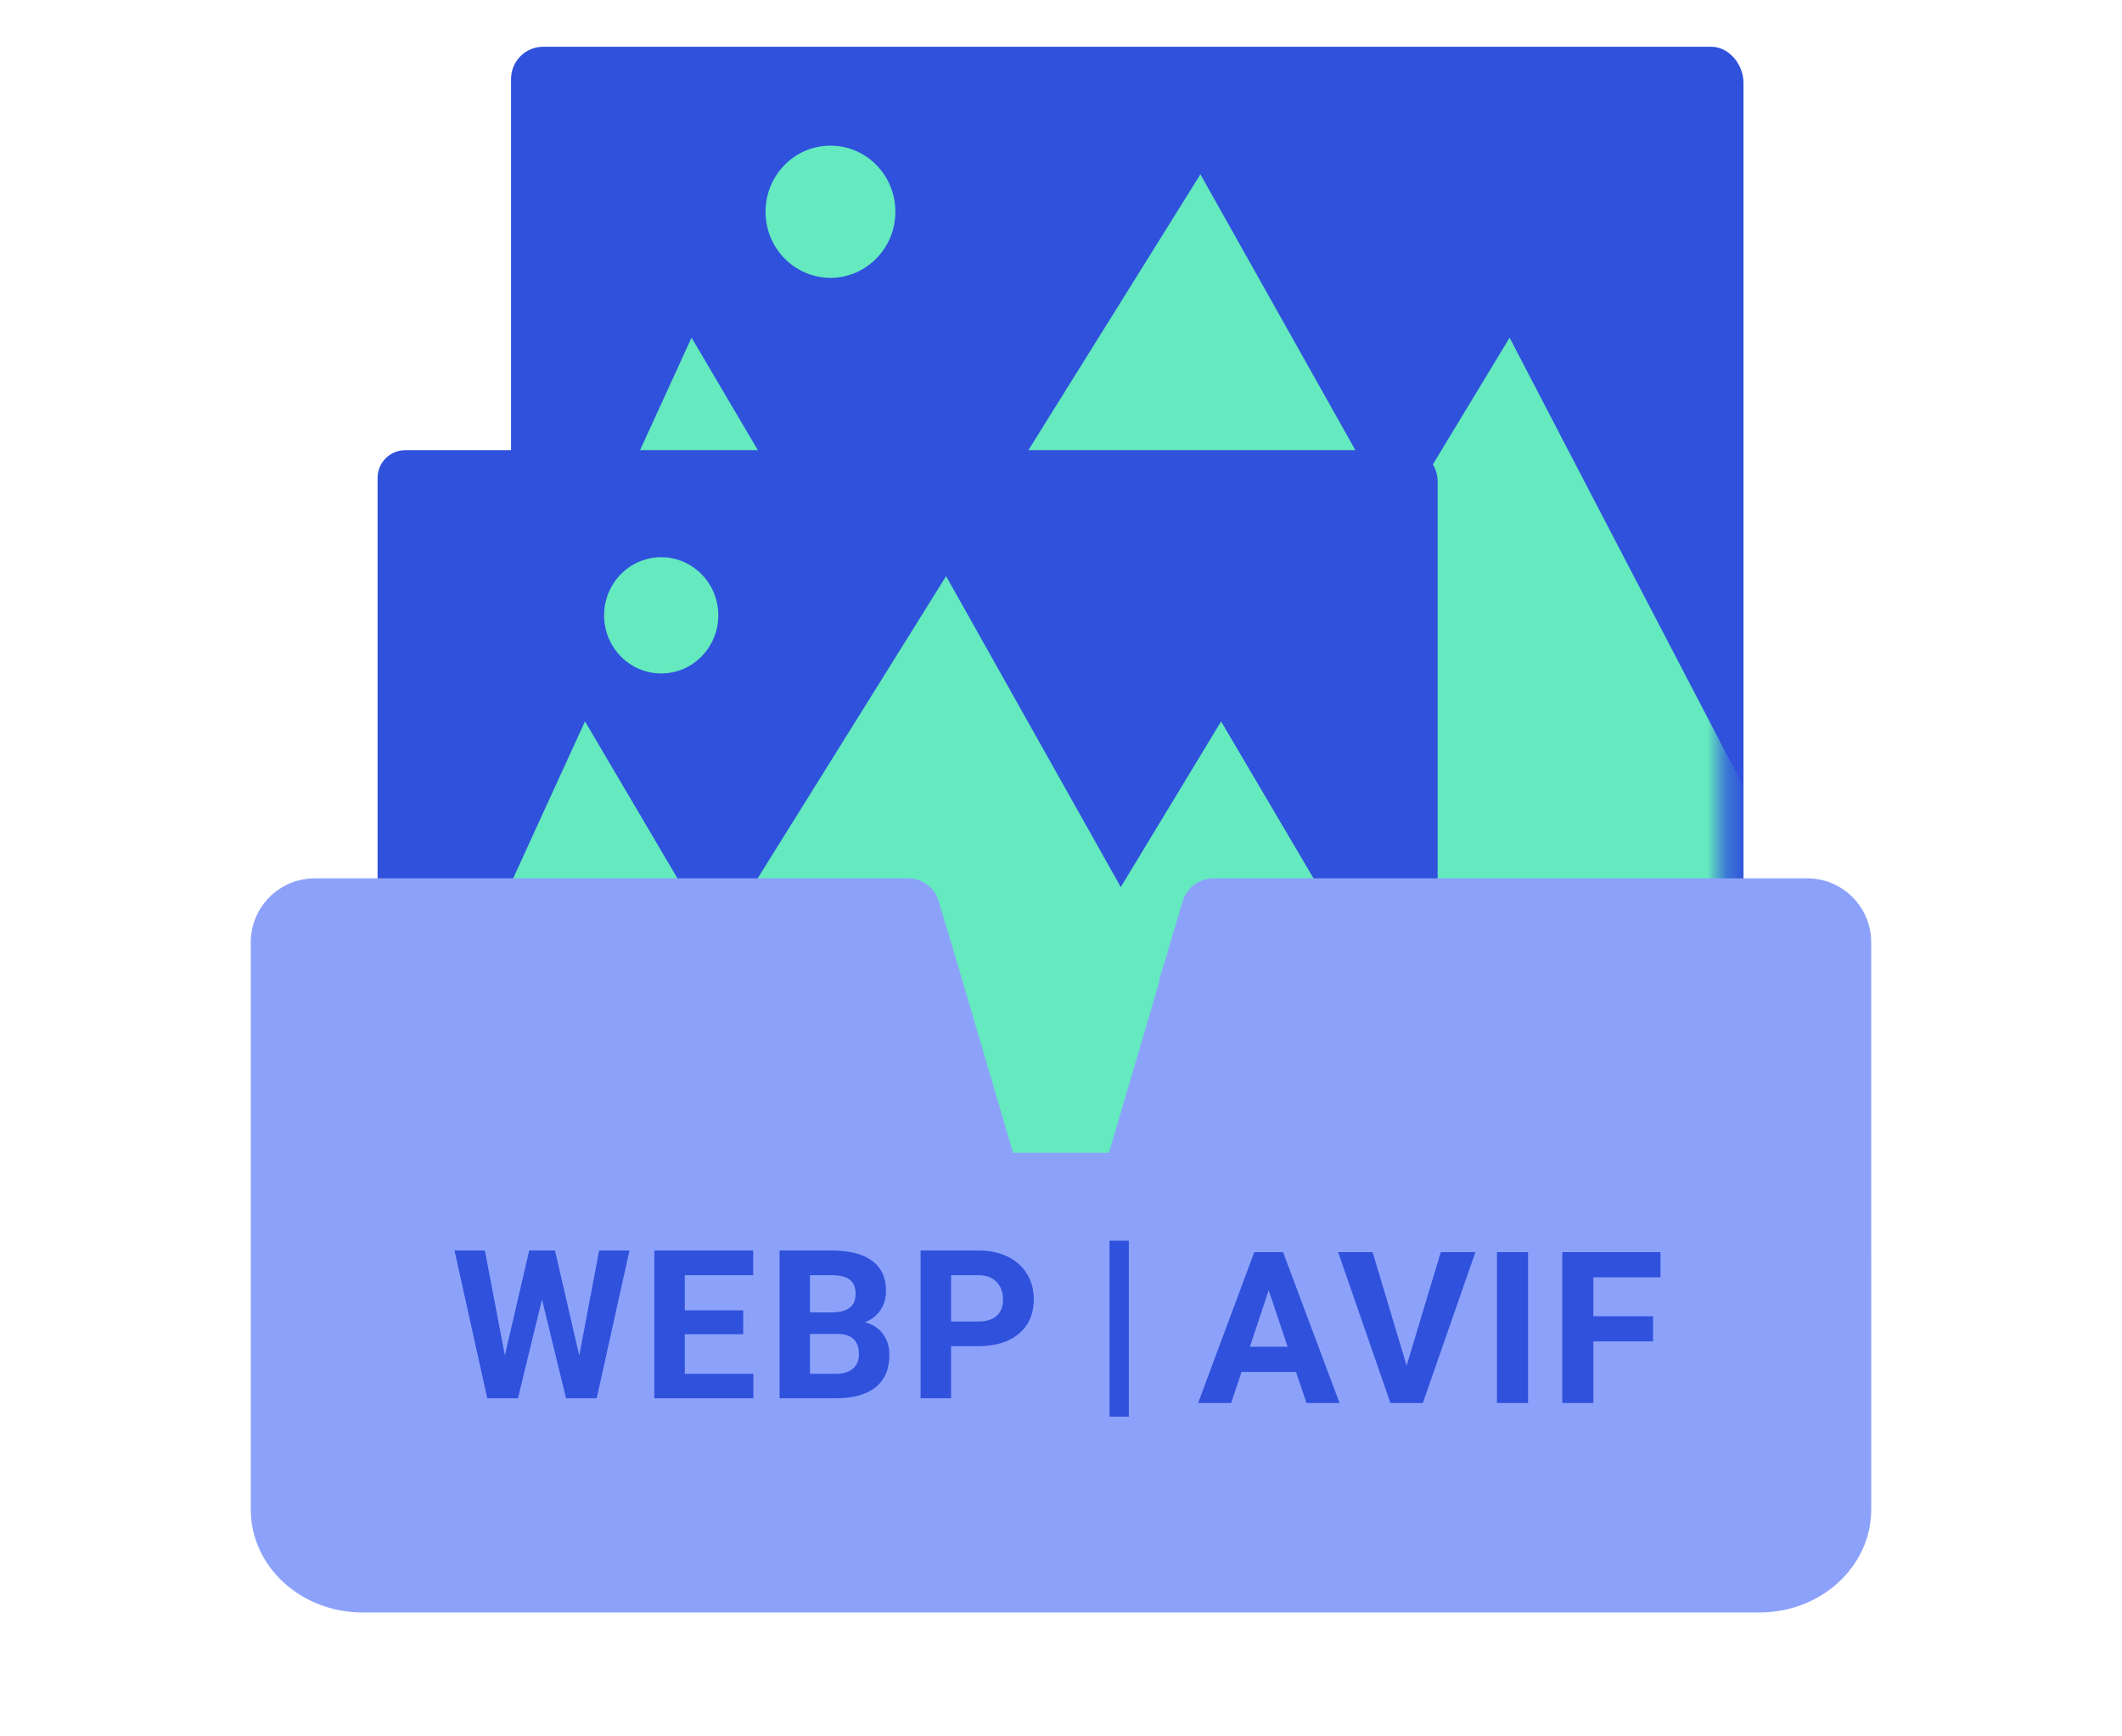 <?xml version="1.0" encoding="UTF-8" standalone="no"?><svg width="110" height="90" viewBox="0 0 110 90" fill="none" xmlns="http://www.w3.org/2000/svg">
<path d="M88.708 2.423H28.164C27.235 2.423 26.492 3.168 26.492 4.1V53.113C26.492 54.045 27.235 54.79 28.164 54.79H88.708C89.637 54.79 90.379 54.045 90.379 53.113V4.286C90.379 3.354 89.637 2.423 88.708 2.423Z" fill="#2F51DC"/>
<mask id="mask0_1007_2387" style="mask-type:alpha" maskUnits="userSpaceOnUse" x="26" y="3" width="64" height="52">
<path d="M87.607 3.53H28.133C27.221 3.53 26.491 4.259 26.491 5.172V53.149C26.491 54.061 27.221 54.79 28.133 54.79H87.607C88.519 54.79 89.249 54.061 89.249 53.149V5.354C89.249 4.442 88.519 3.53 87.607 3.53Z" fill="#DBDBFF"/>
</mask>
<g mask="url(#mask0_1007_2387)">
<path d="M26.112 38.773L35.845 17.508L51.553 44.171H23.762L26.112 38.773Z" fill="#65E9BE"/>
<path d="M35.845 17.508L51.553 44.171H43.873L35.845 17.508Z" fill="#65E9BE"/>
<path d="M66.167 37.461L78.251 17.508L93.958 47.836H66.167V37.461Z" fill="#65E9BE"/>
<path d="M78.25 17.508L93.958 47.638H86.278L78.25 17.508Z" fill="#65E9BE"/>
<path d="M43.822 38.546L62.226 9.035L81.969 44.171H47.262L43.822 38.546Z" fill="#65E9BE"/>
<path d="M62.197 9.09L72.496 27.365L82.718 47.539H73.978L62.197 9.09Z" fill="#65E9BE"/>
</g>
<path d="M44.877 33.545L42.648 31.495C42.091 30.936 40.977 30.936 40.42 31.495L27.048 43.236C26.677 43.608 26.491 43.981 26.491 44.54V49.386L44.877 33.545Z" fill="#65E9BE"/>
<path d="M73.086 23.333H21.011C20.212 23.333 19.573 23.974 19.573 24.775V66.933C19.573 67.734 20.212 68.376 21.011 68.376H73.086C73.885 68.376 74.524 67.734 74.524 66.933V24.936C74.524 24.134 73.885 23.333 73.086 23.333Z" fill="#2F51DC"/>
<path d="M21.664 56.312L30.321 37.398L44.292 61.113H19.574L21.664 56.312Z" fill="#65E9BE"/>
<path d="M30.321 37.398L44.292 61.113H37.462L30.321 37.398Z" fill="#65E9BE"/>
<path d="M52.548 55.145L63.295 37.398L77.266 61.113H52.548V55.145Z" fill="#65E9BE"/>
<path d="M63.294 37.398L77.265 61.113H70.435L63.294 37.398Z" fill="#65E9BE"/>
<path d="M32.674 56.11L49.043 29.862L66.603 61.113H35.733L32.674 56.11Z" fill="#65E9BE"/>
<path d="M49.043 30.009L66.603 61.114H58.829L49.043 30.009Z" fill="#65E9BE"/>
<path d="M93.684 45.526C95.515 45.526 96.999 47.01 96.999 48.841V60.467L97 65.055V78.243C97 81.19 94.407 83.577 91.206 83.577H18.794C15.593 83.577 13 81.19 13 78.243V48.841C13 47.01 14.484 45.526 16.315 45.526H47.073C47.807 45.526 48.453 46.007 48.662 46.71L49.315 48.905H49.322L52.726 60.467C52.233 60.934 51.915 61.534 51.842 62.227L50.669 74.069C50.655 74.189 50.655 74.296 50.655 74.416C50.655 75.469 51.118 76.43 51.871 77.123C52.625 77.817 53.667 78.243 54.812 78.243H55.188C57.491 78.243 59.345 76.536 59.345 74.416C59.345 74.296 59.345 74.189 59.331 74.069L58.158 62.227C58.085 61.534 57.767 60.934 57.274 60.467L60.102 50.86H60.073L61.309 46.71C61.519 46.007 62.165 45.526 62.898 45.526H93.684Z" fill="#8CA2FA"/>
<rect x="46.869" y="59.748" width="19.254" height="23.308" fill="#8CA2FA"/>
<path d="M34.275 34.907C35.91 34.907 37.235 33.558 37.235 31.894C37.235 30.23 35.91 28.881 34.275 28.881C32.64 28.881 31.315 30.23 31.315 31.894C31.315 33.558 32.64 34.907 34.275 34.907Z" fill="#65E9BE"/>
<path d="M43.049 14.4C44.908 14.4 46.415 12.867 46.415 10.974C46.415 9.082 44.908 7.548 43.049 7.548C41.19 7.548 39.684 9.082 39.684 10.974C39.684 12.867 41.19 14.4 43.049 14.4Z" fill="#65E9BE"/>
<path d="M30.027 70.265L31.058 64.815H32.631L30.932 72.475H29.343L28.096 67.35L26.849 72.475H25.26L23.561 64.815H25.134L26.171 70.254L27.433 64.815H28.769L30.027 70.265Z" fill="#2F51DC"/>
<path d="M38.528 69.155H35.498V71.207H39.054V72.475H33.919V64.815H39.044V66.093H35.498V67.918H38.528V69.155Z" fill="#2F51DC"/>
<path d="M40.411 72.475V64.815H43.094C44.023 64.815 44.728 64.993 45.209 65.351C45.69 65.705 45.93 66.226 45.93 66.914C45.93 67.289 45.833 67.62 45.64 67.908C45.447 68.192 45.179 68.401 44.836 68.534C45.228 68.632 45.537 68.83 45.761 69.129C45.989 69.427 46.103 69.791 46.103 70.223C46.103 70.959 45.868 71.517 45.398 71.896C44.928 72.275 44.258 72.468 43.389 72.475H40.411ZM41.989 69.139V71.207H43.341C43.713 71.207 44.002 71.119 44.209 70.944C44.42 70.765 44.525 70.519 44.525 70.207C44.525 69.506 44.162 69.15 43.436 69.139H41.989ZM41.989 68.024H43.157C43.953 68.01 44.352 67.692 44.352 67.072C44.352 66.724 44.25 66.475 44.046 66.325C43.846 66.17 43.529 66.093 43.094 66.093H41.989V68.024Z" fill="#2F51DC"/>
<path d="M49.302 69.776V72.475H47.723V64.815H50.712C51.287 64.815 51.792 64.92 52.227 65.13C52.665 65.341 53.002 65.641 53.237 66.03C53.472 66.416 53.589 66.856 53.589 67.35C53.589 68.101 53.331 68.694 52.816 69.129C52.304 69.56 51.594 69.776 50.685 69.776H49.302ZM49.302 68.497H50.712C51.129 68.497 51.446 68.399 51.664 68.203C51.885 68.006 51.995 67.726 51.995 67.361C51.995 66.986 51.885 66.682 51.664 66.451C51.443 66.219 51.138 66.1 50.748 66.093H49.302V68.497Z" fill="#2F51DC"/>
<path d="M58.016 64.308V73.428" stroke="#2F51DC"/>
<path d="M67.183 71.11H64.358L63.821 72.721H62.107L65.019 64.901H66.512L69.439 72.721H67.726L67.183 71.11ZM64.793 69.804H66.748L65.765 66.877L64.793 69.804ZM72.915 70.782L74.688 64.901H76.481L73.758 72.721H72.077L69.365 64.901H71.153L72.915 70.782ZM79.211 72.721H77.6V64.901H79.211V72.721ZM85.69 69.525H82.596V72.721H80.985V64.901H86.076V66.206H82.596V68.225H85.69V69.525Z" fill="#2F51DC"/>
</svg>
